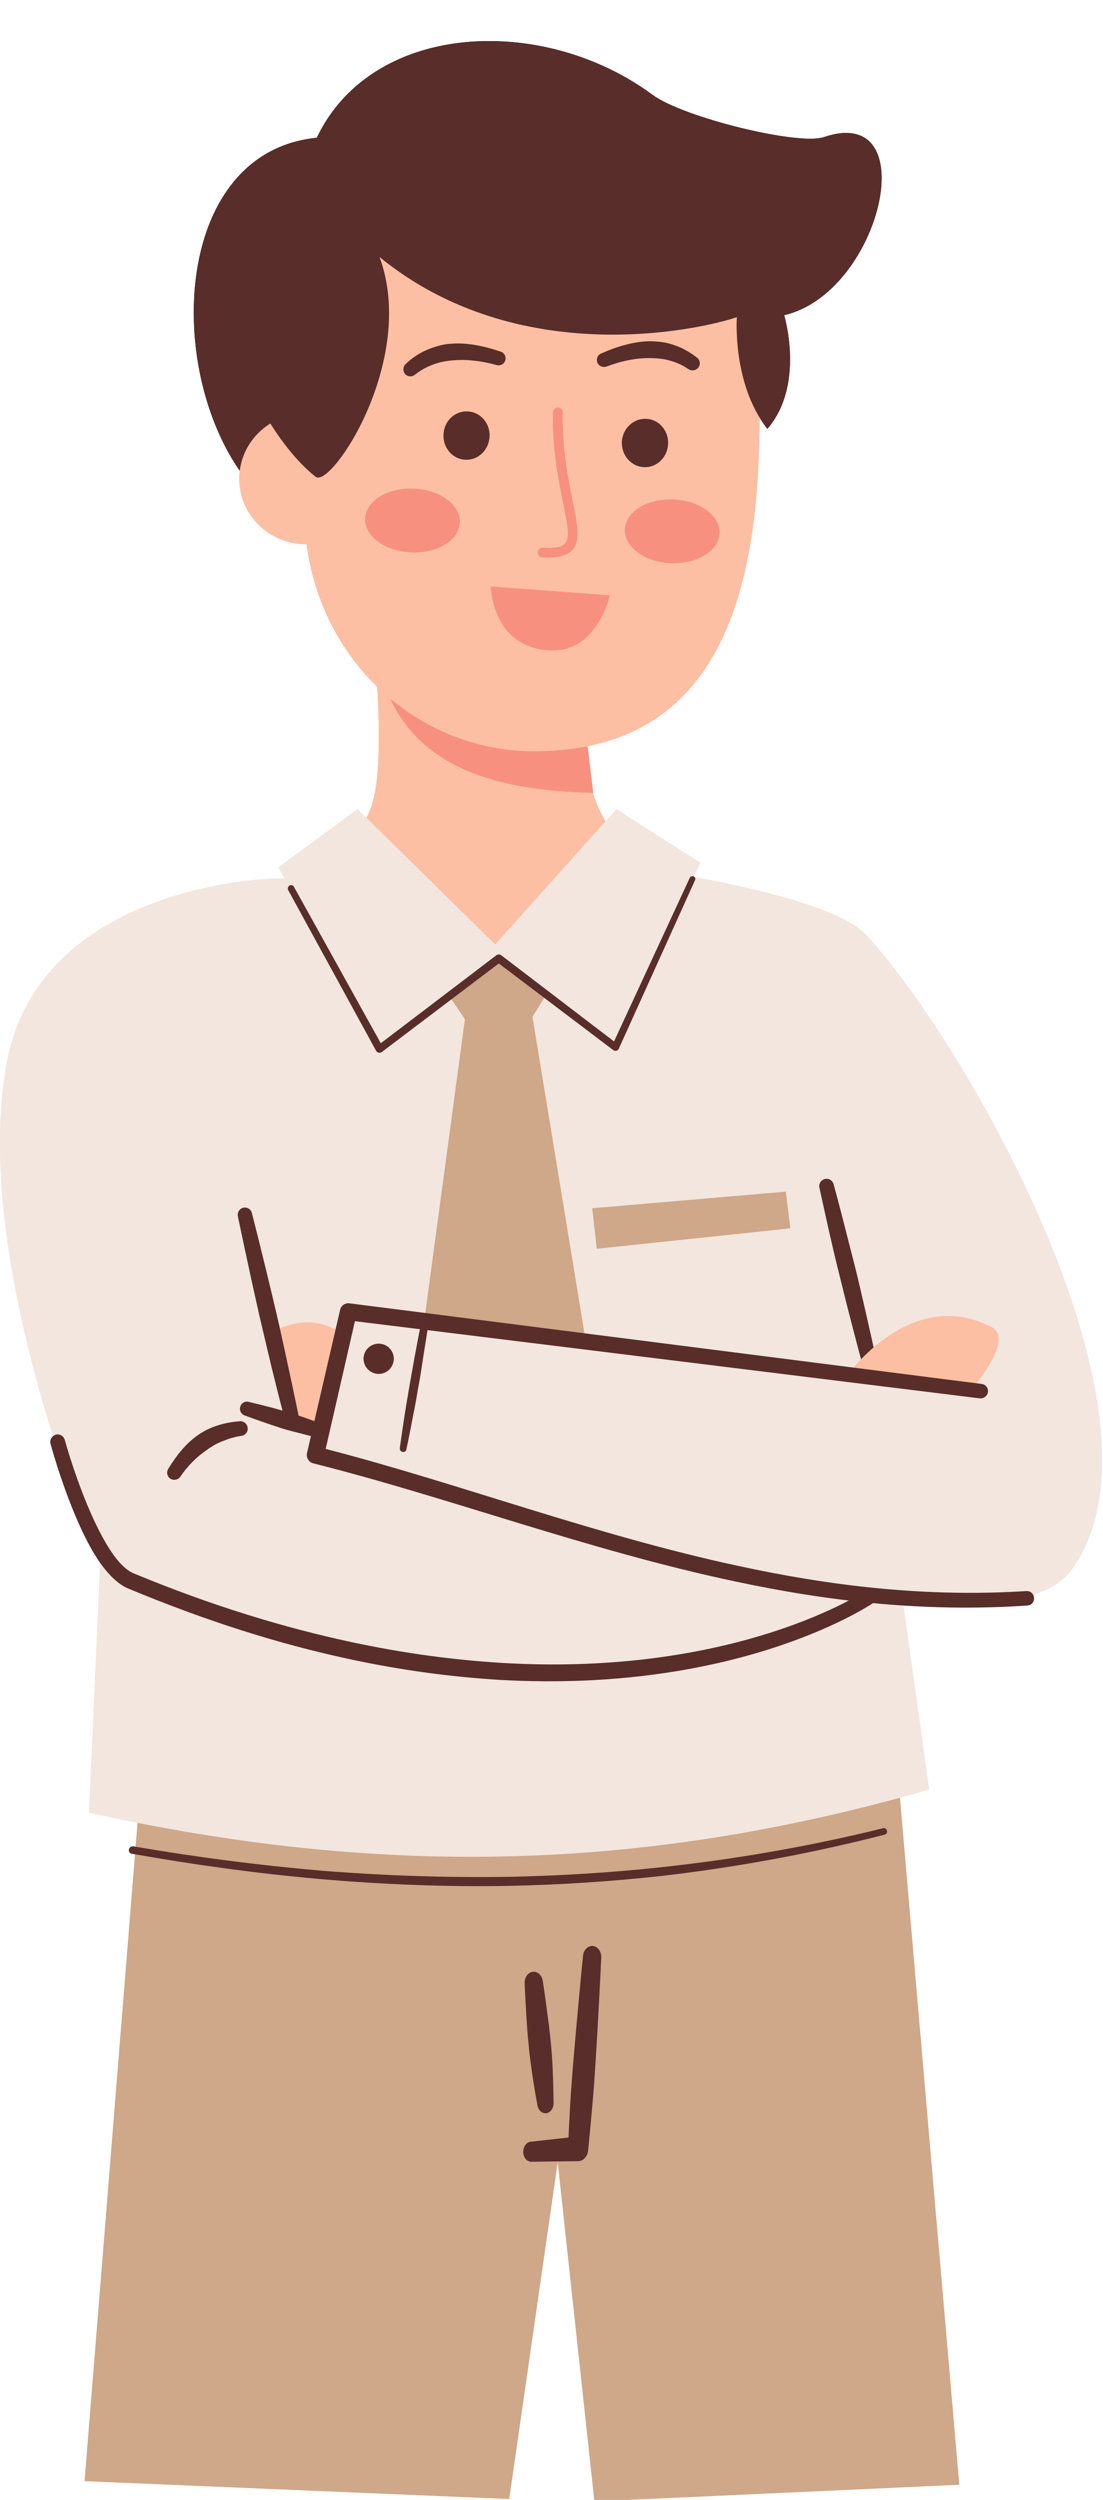 <?xml version="1.0" encoding="UTF-8"?><svg xmlns="http://www.w3.org/2000/svg" xmlns:xlink="http://www.w3.org/1999/xlink" height="48.7" preserveAspectRatio="xMidYMid meet" version="1.0" viewBox="0.0 -0.8 21.5 48.7" width="21.5" zoomAndPan="magnify"><defs><clipPath id="a"><path d="M 1 33 L 19 33 L 19 47.93 L 1 47.93 Z M 1 33"/></clipPath><clipPath id="b"><path d="M 0 16 L 21.48 16 L 21.48 36 L 0 36 Z M 0 16"/></clipPath></defs><g><g clip-path="url(#a)" id="change1_1"><path d="M 2.781 33.461 L 1.648 47.535 L 9.926 47.883 L 10.871 41.324 L 11.586 47.93 L 18.699 47.605 L 17.5 33.73 L 2.781 33.461" fill="#cfa789" fill-rule="evenodd"/></g><g id="change2_1"><path d="M 2.57 35.312 C 3.777 35.527 5 35.695 6.234 35.805 C 7.449 35.91 8.68 35.961 9.93 35.938 C 10.902 35.918 11.887 35.855 12.883 35.746 C 14.309 35.582 15.762 35.32 17.242 34.941 C 17.277 34.934 17.297 34.898 17.289 34.863 C 17.281 34.828 17.246 34.805 17.211 34.816 C 15.734 35.18 14.285 35.426 12.863 35.578 C 11.871 35.684 10.895 35.742 9.926 35.762 C 8.684 35.781 7.457 35.738 6.25 35.641 C 5.02 35.535 3.801 35.375 2.598 35.168 C 2.555 35.164 2.52 35.191 2.512 35.23 C 2.504 35.27 2.531 35.309 2.57 35.312" fill="#582d2a" fill-rule="evenodd"/></g><g id="change2_2"><path d="M 10.227 37.855 C 10.227 37.855 10.238 38.105 10.258 38.445 C 10.27 38.625 10.281 38.828 10.305 39.031 C 10.316 39.191 10.34 39.352 10.359 39.496 C 10.414 39.891 10.473 40.195 10.473 40.195 C 10.484 40.301 10.562 40.379 10.652 40.367 C 10.738 40.352 10.801 40.254 10.789 40.148 C 10.789 40.148 10.789 39.836 10.77 39.438 C 10.762 39.289 10.75 39.129 10.734 38.969 C 10.715 38.766 10.688 38.562 10.664 38.387 C 10.621 38.051 10.582 37.805 10.582 37.805 C 10.57 37.684 10.48 37.598 10.383 37.613 C 10.285 37.625 10.215 37.734 10.227 37.855" fill="#582d2a" fill-rule="evenodd"/></g><g id="change2_3"><path d="M 11.363 37.309 C 11.363 37.309 11.246 38.508 11.16 39.543 C 11.141 39.812 11.121 40.07 11.109 40.293 C 11.098 40.52 11.086 40.707 11.082 40.84 L 10.352 40.922 C 10.262 40.926 10.195 41.02 10.199 41.129 C 10.203 41.234 10.277 41.32 10.367 41.312 L 11.277 41.301 C 11.375 41.297 11.457 41.203 11.465 41.082 C 11.465 41.082 11.496 40.777 11.535 40.34 C 11.555 40.117 11.578 39.859 11.594 39.594 C 11.664 38.551 11.719 37.348 11.719 37.348 C 11.73 37.227 11.656 37.121 11.559 37.109 C 11.461 37.098 11.371 37.188 11.363 37.309" fill="#582d2a" fill-rule="evenodd"/></g><g clip-path="url(#b)" id="change3_1"><path d="M 5.301 16.316 C 5.301 16.316 0.773 16.418 0.129 19.914 C -0.598 23.867 1.949 29.695 1.949 29.695 L 1.734 34.512 C 7.383 35.766 12.508 35.676 18.113 34.062 L 17.602 30.41 C 17.602 30.41 20.168 30.734 20.867 29.809 C 23.055 26.918 18.863 19.555 16.883 17.41 C 16.152 16.621 12.598 16.129 12.598 16.129 L 5.301 16.316" fill="#f2e6de" fill-rule="evenodd"/></g><g id="change2_4"><path d="M 15.973 22.34 C 15.973 22.34 16.055 22.719 16.168 23.223 C 16.23 23.492 16.301 23.801 16.379 24.105 C 16.594 24.988 16.832 25.859 16.832 25.859 C 16.852 25.938 16.926 25.98 17.004 25.961 C 17.078 25.945 17.121 25.867 17.105 25.793 C 17.105 25.793 16.914 24.91 16.703 24.027 C 16.629 23.723 16.547 23.418 16.48 23.148 C 16.352 22.645 16.25 22.273 16.25 22.273 C 16.23 22.195 16.152 22.148 16.078 22.168 C 16 22.188 15.953 22.266 15.973 22.34" fill="#582d2a" fill-rule="evenodd"/></g><g id="change4_1"><path d="M 16.582 25.914 L 18.945 26.258 C 18.945 26.258 19.785 25.293 19.332 25.055 C 17.801 24.254 16.582 25.914 16.582 25.914" fill="#fcbfa3" fill-rule="evenodd"/></g><g id="change4_2"><path d="M 6.621 25.141 C 6.156 24.875 5.734 24.926 5.332 25.141 L 5.719 26.859 L 6.277 26.945 L 6.621 25.141" fill="#fcbfa3" fill-rule="evenodd"/></g><g id="change2_5"><path d="M 6.273 26.938 C 6.273 26.938 6.125 26.883 5.926 26.812 C 5.82 26.777 5.695 26.734 5.574 26.699 C 5.219 26.594 4.855 26.512 4.855 26.512 C 4.781 26.488 4.707 26.527 4.684 26.602 C 4.66 26.676 4.703 26.754 4.777 26.777 C 4.777 26.777 5.125 26.906 5.477 27.02 C 5.598 27.059 5.723 27.09 5.832 27.117 C 6.039 27.172 6.191 27.207 6.191 27.207 C 6.27 27.23 6.348 27.188 6.371 27.113 C 6.395 27.039 6.352 26.961 6.273 26.938" fill="#582d2a" fill-rule="evenodd"/></g><g id="change2_6"><path d="M 4.672 26.887 C 4.453 26.902 4.254 26.953 4.078 27.031 C 3.996 27.07 3.918 27.113 3.848 27.164 C 3.617 27.328 3.438 27.555 3.281 27.812 C 3.238 27.879 3.258 27.965 3.324 28.008 C 3.391 28.047 3.477 28.027 3.516 27.965 C 3.664 27.75 3.836 27.578 4.039 27.441 C 4.133 27.371 4.238 27.312 4.352 27.27 C 4.457 27.227 4.574 27.191 4.703 27.172 C 4.781 27.164 4.836 27.094 4.828 27.016 C 4.82 26.938 4.75 26.879 4.672 26.887" fill="#582d2a" fill-rule="evenodd"/></g><g id="change2_7"><path d="M 5.812 26.738 C 5.812 26.738 5.727 26.32 5.605 25.762 C 5.539 25.461 5.469 25.121 5.387 24.781 C 5.16 23.805 4.91 22.832 4.91 22.832 C 4.895 22.758 4.816 22.711 4.742 22.727 C 4.668 22.746 4.621 22.82 4.637 22.895 C 4.637 22.895 4.84 23.879 5.062 24.855 C 5.141 25.195 5.223 25.535 5.293 25.832 C 5.43 26.391 5.539 26.805 5.539 26.805 C 5.555 26.883 5.633 26.93 5.707 26.91 C 5.785 26.895 5.832 26.816 5.812 26.738" fill="#582d2a" fill-rule="evenodd"/></g><g id="change2_8"><path d="M 6.586 1.871 C 2.688 1.734 3.137 8.586 6.152 9.535 L 6.898 4.938 L 10.992 4.586 L 14.363 5.379 L 14.594 7.008 L 15.105 4.703 C 15.105 4.703 9.562 1.977 6.586 1.871" fill="#582d2a" fill-rule="evenodd"/></g><g id="change4_3"><path d="M 7.242 11.277 L 10.973 11.457 C 10.973 11.457 11.273 14.02 11.652 14.906 C 11.996 15.711 12.609 16.008 12.609 16.008 C 12.484 18.117 7.117 18.398 6.289 16.008 C 6.289 16.008 6.984 15.641 7.242 14.902 C 7.562 13.984 7.242 11.277 7.242 11.277" fill="#fcbfa3" fill-rule="evenodd"/></g><g id="change5_1"><path d="M 11.562 14.645 C 9.164 14.598 8 13.863 7.516 12.598 L 11.289 12.367 L 11.562 14.645" fill="#f7907f" fill-rule="evenodd"/></g><g id="change4_4"><path d="M 11.367 2.816 C 14.48 3.055 14.91 5.137 14.789 8.125 C 14.656 11.52 13.555 13.801 10.469 13.836 C 8.031 13.867 5.957 11.855 5.934 9.191 C 5.91 6.039 6.723 2.457 11.367 2.816" fill="#fcbfa3" fill-rule="evenodd"/></g><g id="change4_5"><path d="M 5.977 7.25 C 5.25 7.25 4.664 7.82 4.664 8.527 C 4.664 9.234 5.25 9.805 5.977 9.805 C 6.703 9.805 7.293 9.234 7.293 8.527 C 7.293 7.82 6.703 7.25 5.977 7.25" fill="#fcbfa3" fill-rule="evenodd"/></g><g id="change2_9"><path d="M 5.859 3.008 C 3.297 4.562 5.109 7.676 6.152 8.488 C 6.453 8.727 8.137 6.207 7.398 4.207 C 10.094 6.406 13.609 5.633 14.363 5.379 C 14.363 5.379 14.266 6.668 14.957 7.555 C 15.699 6.699 15.285 5.34 15.285 5.34 C 17.172 4.906 18.039 1.199 16.059 1.871 C 15.559 2.039 13.316 1.488 12.719 1.047 C 10.258 -0.77 6.254 -0.289 5.859 3.008" fill="#582d2a" fill-rule="evenodd"/></g><g id="change2_10"><path d="M 6.586 1.871 C 2.688 1.734 3.137 8.586 6.152 9.535 L 6.898 4.938 L 10.992 4.586 L 14.363 5.379 L 14.594 7.008 L 15.105 4.703 C 15.105 4.703 9.562 1.977 6.586 1.871" fill="#582d2a" fill-rule="evenodd"/></g><g id="change4_6"><path d="M 7.242 11.277 L 10.973 11.457 C 10.973 11.457 11.273 14.02 11.652 14.906 C 11.996 15.711 12.609 16.008 12.609 16.008 C 12.484 18.117 7.117 18.398 6.289 16.008 C 6.289 16.008 6.984 15.641 7.242 14.902 C 7.562 13.984 7.242 11.277 7.242 11.277" fill="#fcbfa3" fill-rule="evenodd"/></g><g id="change5_2"><path d="M 11.562 14.645 C 9.164 14.598 8 13.863 7.516 12.598 L 11.289 12.367 L 11.562 14.645" fill="#f7907f" fill-rule="evenodd"/></g><g id="change4_7"><path d="M 11.367 2.816 C 14.48 3.055 14.91 5.137 14.789 8.125 C 14.656 11.52 13.555 13.801 10.469 13.836 C 8.031 13.867 5.957 11.855 5.934 9.191 C 5.91 6.039 6.723 2.457 11.367 2.816" fill="#fcbfa3" fill-rule="evenodd"/></g><g id="change4_8"><path d="M 5.977 7.25 C 5.25 7.25 4.664 7.82 4.664 8.527 C 4.664 9.234 5.25 9.805 5.977 9.805 C 6.703 9.805 7.293 9.234 7.293 8.527 C 7.293 7.82 6.703 7.25 5.977 7.25" fill="#fcbfa3" fill-rule="evenodd"/></g><g id="change2_11"><path d="M 5.859 3.008 C 3.297 4.562 5.109 7.676 6.152 8.488 C 6.453 8.727 8.137 6.207 7.398 4.207 C 10.094 6.406 13.609 5.633 14.363 5.379 C 14.363 5.379 14.266 6.668 14.957 7.555 C 15.699 6.699 15.285 5.34 15.285 5.34 C 17.172 4.906 18.039 1.199 16.059 1.871 C 15.559 2.039 13.316 1.488 12.719 1.047 C 10.258 -0.77 6.254 -0.289 5.859 3.008" fill="#582d2a" fill-rule="evenodd"/></g><g id="change1_2"><path d="M 11.336 17.461 C 10.77 17.484 9.723 17.738 9.723 17.738 C 9.723 17.738 8.539 17.52 8.016 17.508 L 9.062 19.055 L 7.695 29.195 L 10.199 31.469 L 12.016 28.969 L 10.379 19.008 L 11.336 17.461" fill="#cfa789" fill-rule="evenodd"/></g><g id="change3_2"><path d="M 13.652 16.008 L 11.984 19.633 L 9.699 17.824 L 7.398 19.637 L 5.426 16.098 L 6.969 14.961 L 9.652 17.598 L 12.016 14.961 L 13.652 16.008" fill="#f2e6de" fill-rule="evenodd"/></g><g id="change2_12"><path d="M 5.617 16.539 L 7.332 19.672 C 7.344 19.691 7.363 19.703 7.383 19.707 C 7.402 19.711 7.426 19.707 7.441 19.695 L 9.723 17.969 L 11.953 19.656 C 11.969 19.668 11.992 19.676 12.016 19.668 C 12.035 19.664 12.055 19.648 12.062 19.629 L 13.547 16.348 C 13.562 16.32 13.551 16.285 13.52 16.273 C 13.492 16.262 13.457 16.273 13.445 16.301 L 11.969 19.488 L 9.77 17.809 C 9.742 17.789 9.703 17.789 9.676 17.809 L 7.422 19.523 L 5.73 16.477 C 5.715 16.445 5.676 16.434 5.645 16.449 C 5.613 16.469 5.602 16.508 5.617 16.539" fill="#582d2a" fill-rule="evenodd"/></g><g id="change3_3"><path d="M 7.633 24.781 L 6.539 31.242 C 6.539 31.242 8.688 31.582 9.77 31.695 C 11.168 31.84 13.043 31.559 13.043 31.559 L 13.223 25.465 L 7.633 24.781" fill="#f2e6de" fill-rule="evenodd"/></g><g id="change1_3"><path d="M 11.543 22.738 L 11.633 23.527 L 15.406 23.129 L 15.316 22.414 L 11.543 22.738" fill="#cfa789" fill-rule="evenodd"/></g><g id="change2_13"><path d="M 0.984 27.324 C 0.984 27.324 1.316 28.562 1.793 29.395 C 2 29.754 2.242 30.035 2.488 30.141 C 4.031 30.785 5.461 31.23 6.773 31.512 C 7.848 31.746 8.84 31.871 9.75 31.926 C 14.496 32.191 17.047 30.41 17.047 30.41 C 17.113 30.363 17.129 30.277 17.086 30.215 C 17.039 30.152 16.953 30.137 16.891 30.18 C 16.891 30.18 14.391 31.871 9.773 31.594 C 8.875 31.539 7.898 31.414 6.844 31.188 C 5.547 30.91 4.133 30.484 2.609 29.852 C 2.348 29.746 2.117 29.383 1.91 28.977 C 1.523 28.203 1.262 27.25 1.262 27.25 C 1.242 27.176 1.164 27.129 1.086 27.148 C 1.012 27.172 0.965 27.25 0.984 27.324" fill="#582d2a" fill-rule="evenodd"/></g><g id="change2_14"><path d="M 19.133 26.16 L 6.812 24.59 C 6.727 24.578 6.648 24.633 6.629 24.719 L 5.984 27.508 C 5.965 27.598 6.02 27.684 6.105 27.707 C 8.754 28.371 11.449 29.398 14.332 30.008 C 16.145 30.395 18.031 30.613 20.027 30.477 C 20.105 30.473 20.164 30.402 20.156 30.328 C 20.152 30.25 20.086 30.191 20.008 30.195 C 18.043 30.32 16.184 30.094 14.398 29.707 C 11.578 29.102 8.938 28.094 6.348 27.426 L 6.918 24.938 C 8.32 25.109 19.098 26.441 19.098 26.441 C 19.176 26.449 19.246 26.395 19.258 26.316 C 19.266 26.238 19.211 26.168 19.133 26.16" fill="#582d2a" fill-rule="evenodd"/></g><g id="change2_15"><path d="M 8.195 25.043 C 8.195 25.043 8.145 25.293 8.082 25.633 C 8.051 25.812 8.012 26.02 7.977 26.223 C 7.949 26.387 7.922 26.547 7.898 26.695 C 7.836 27.098 7.793 27.41 7.793 27.41 C 7.789 27.445 7.812 27.48 7.848 27.484 C 7.883 27.492 7.918 27.469 7.922 27.434 C 7.922 27.434 7.988 27.121 8.062 26.727 C 8.094 26.578 8.121 26.414 8.148 26.254 C 8.188 26.047 8.219 25.844 8.246 25.66 C 8.301 25.32 8.34 25.07 8.34 25.07 C 8.348 25.027 8.32 24.992 8.281 24.984 C 8.238 24.977 8.203 25.004 8.195 25.043" fill="#582d2a" fill-rule="evenodd"/></g><g id="change2_16"><path d="M 7.383 25.375 C 7.543 25.375 7.676 25.508 7.676 25.668 C 7.676 25.832 7.543 25.965 7.383 25.965 C 7.219 25.965 7.086 25.832 7.086 25.668 C 7.086 25.508 7.219 25.375 7.383 25.375" fill="#582d2a" fill-rule="evenodd"/></g><g id="change2_17"><path d="M 12.594 7.359 C 12.84 7.367 13.035 7.586 13.023 7.848 C 13.012 8.109 12.801 8.312 12.555 8.301 C 12.305 8.293 12.113 8.07 12.121 7.812 C 12.133 7.551 12.344 7.348 12.594 7.359" fill="#582d2a" fill-rule="evenodd"/></g><g id="change2_18"><path d="M 9.113 7.215 C 8.863 7.203 8.652 7.406 8.645 7.668 C 8.633 7.926 8.824 8.148 9.074 8.156 C 9.32 8.168 9.531 7.965 9.543 7.703 C 9.555 7.445 9.363 7.223 9.113 7.215" fill="#582d2a" fill-rule="evenodd"/></g><g id="change5_3"><path d="M 13.129 8.93 C 13.637 8.949 14.039 9.246 14.027 9.586 C 14.012 9.93 13.586 10.191 13.078 10.172 C 12.566 10.152 12.168 9.855 12.18 9.512 C 12.195 9.168 12.621 8.906 13.129 8.93" fill="#f7907f" fill-rule="evenodd"/></g><g id="change5_4"><path d="M 8.066 8.719 C 8.574 8.738 8.977 9.035 8.961 9.379 C 8.949 9.723 8.523 9.984 8.016 9.961 C 7.508 9.941 7.105 9.645 7.117 9.301 C 7.133 8.957 7.559 8.695 8.066 8.719" fill="#f7907f" fill-rule="evenodd"/></g><g id="change2_19"><path d="M 8.094 6.496 C 8.199 6.41 8.316 6.348 8.445 6.301 C 8.566 6.254 8.695 6.23 8.836 6.219 C 9.082 6.199 9.359 6.223 9.68 6.312 C 9.75 6.332 9.828 6.293 9.848 6.223 C 9.871 6.148 9.832 6.074 9.762 6.051 C 9.406 5.93 9.094 5.875 8.812 5.895 C 8.711 5.898 8.609 5.918 8.52 5.945 C 8.285 6.012 8.082 6.125 7.91 6.289 C 7.852 6.336 7.848 6.426 7.895 6.484 C 7.945 6.543 8.035 6.547 8.094 6.496" fill="#582d2a" fill-rule="evenodd"/></g><g id="change2_20"><path d="M 13.418 6.391 C 13.305 6.312 13.184 6.258 13.051 6.223 C 12.93 6.188 12.793 6.176 12.652 6.176 C 12.406 6.176 12.133 6.223 11.824 6.34 C 11.754 6.367 11.672 6.332 11.645 6.266 C 11.617 6.195 11.648 6.113 11.719 6.086 C 12.062 5.934 12.371 5.855 12.648 5.848 C 12.754 5.848 12.852 5.855 12.949 5.871 C 13.188 5.918 13.398 6.02 13.582 6.164 C 13.645 6.207 13.66 6.297 13.613 6.359 C 13.57 6.418 13.48 6.434 13.418 6.391" fill="#582d2a" fill-rule="evenodd"/></g><g id="change5_5"><path d="M 9.566 10.625 L 11.887 10.797 C 11.887 10.797 11.648 11.898 10.746 11.871 C 9.586 11.832 9.566 10.625 9.566 10.625" fill="#f7907f" fill-rule="evenodd"/></g><g id="change5_6"><path d="M 10.969 7.234 C 10.953 8.121 11.137 8.789 11.219 9.242 C 11.262 9.484 11.273 9.668 11.227 9.797 C 11.156 9.98 10.977 10.082 10.57 10.059 C 10.52 10.055 10.477 10.012 10.48 9.957 C 10.484 9.906 10.531 9.867 10.582 9.867 C 10.73 9.879 10.844 9.871 10.926 9.844 C 10.988 9.82 11.027 9.785 11.047 9.73 C 11.09 9.625 11.066 9.473 11.031 9.273 C 10.949 8.816 10.762 8.133 10.777 7.23 C 10.781 7.18 10.824 7.137 10.875 7.141 C 10.93 7.141 10.973 7.184 10.969 7.234" fill="#f7907f" fill-rule="evenodd"/></g></g></svg>